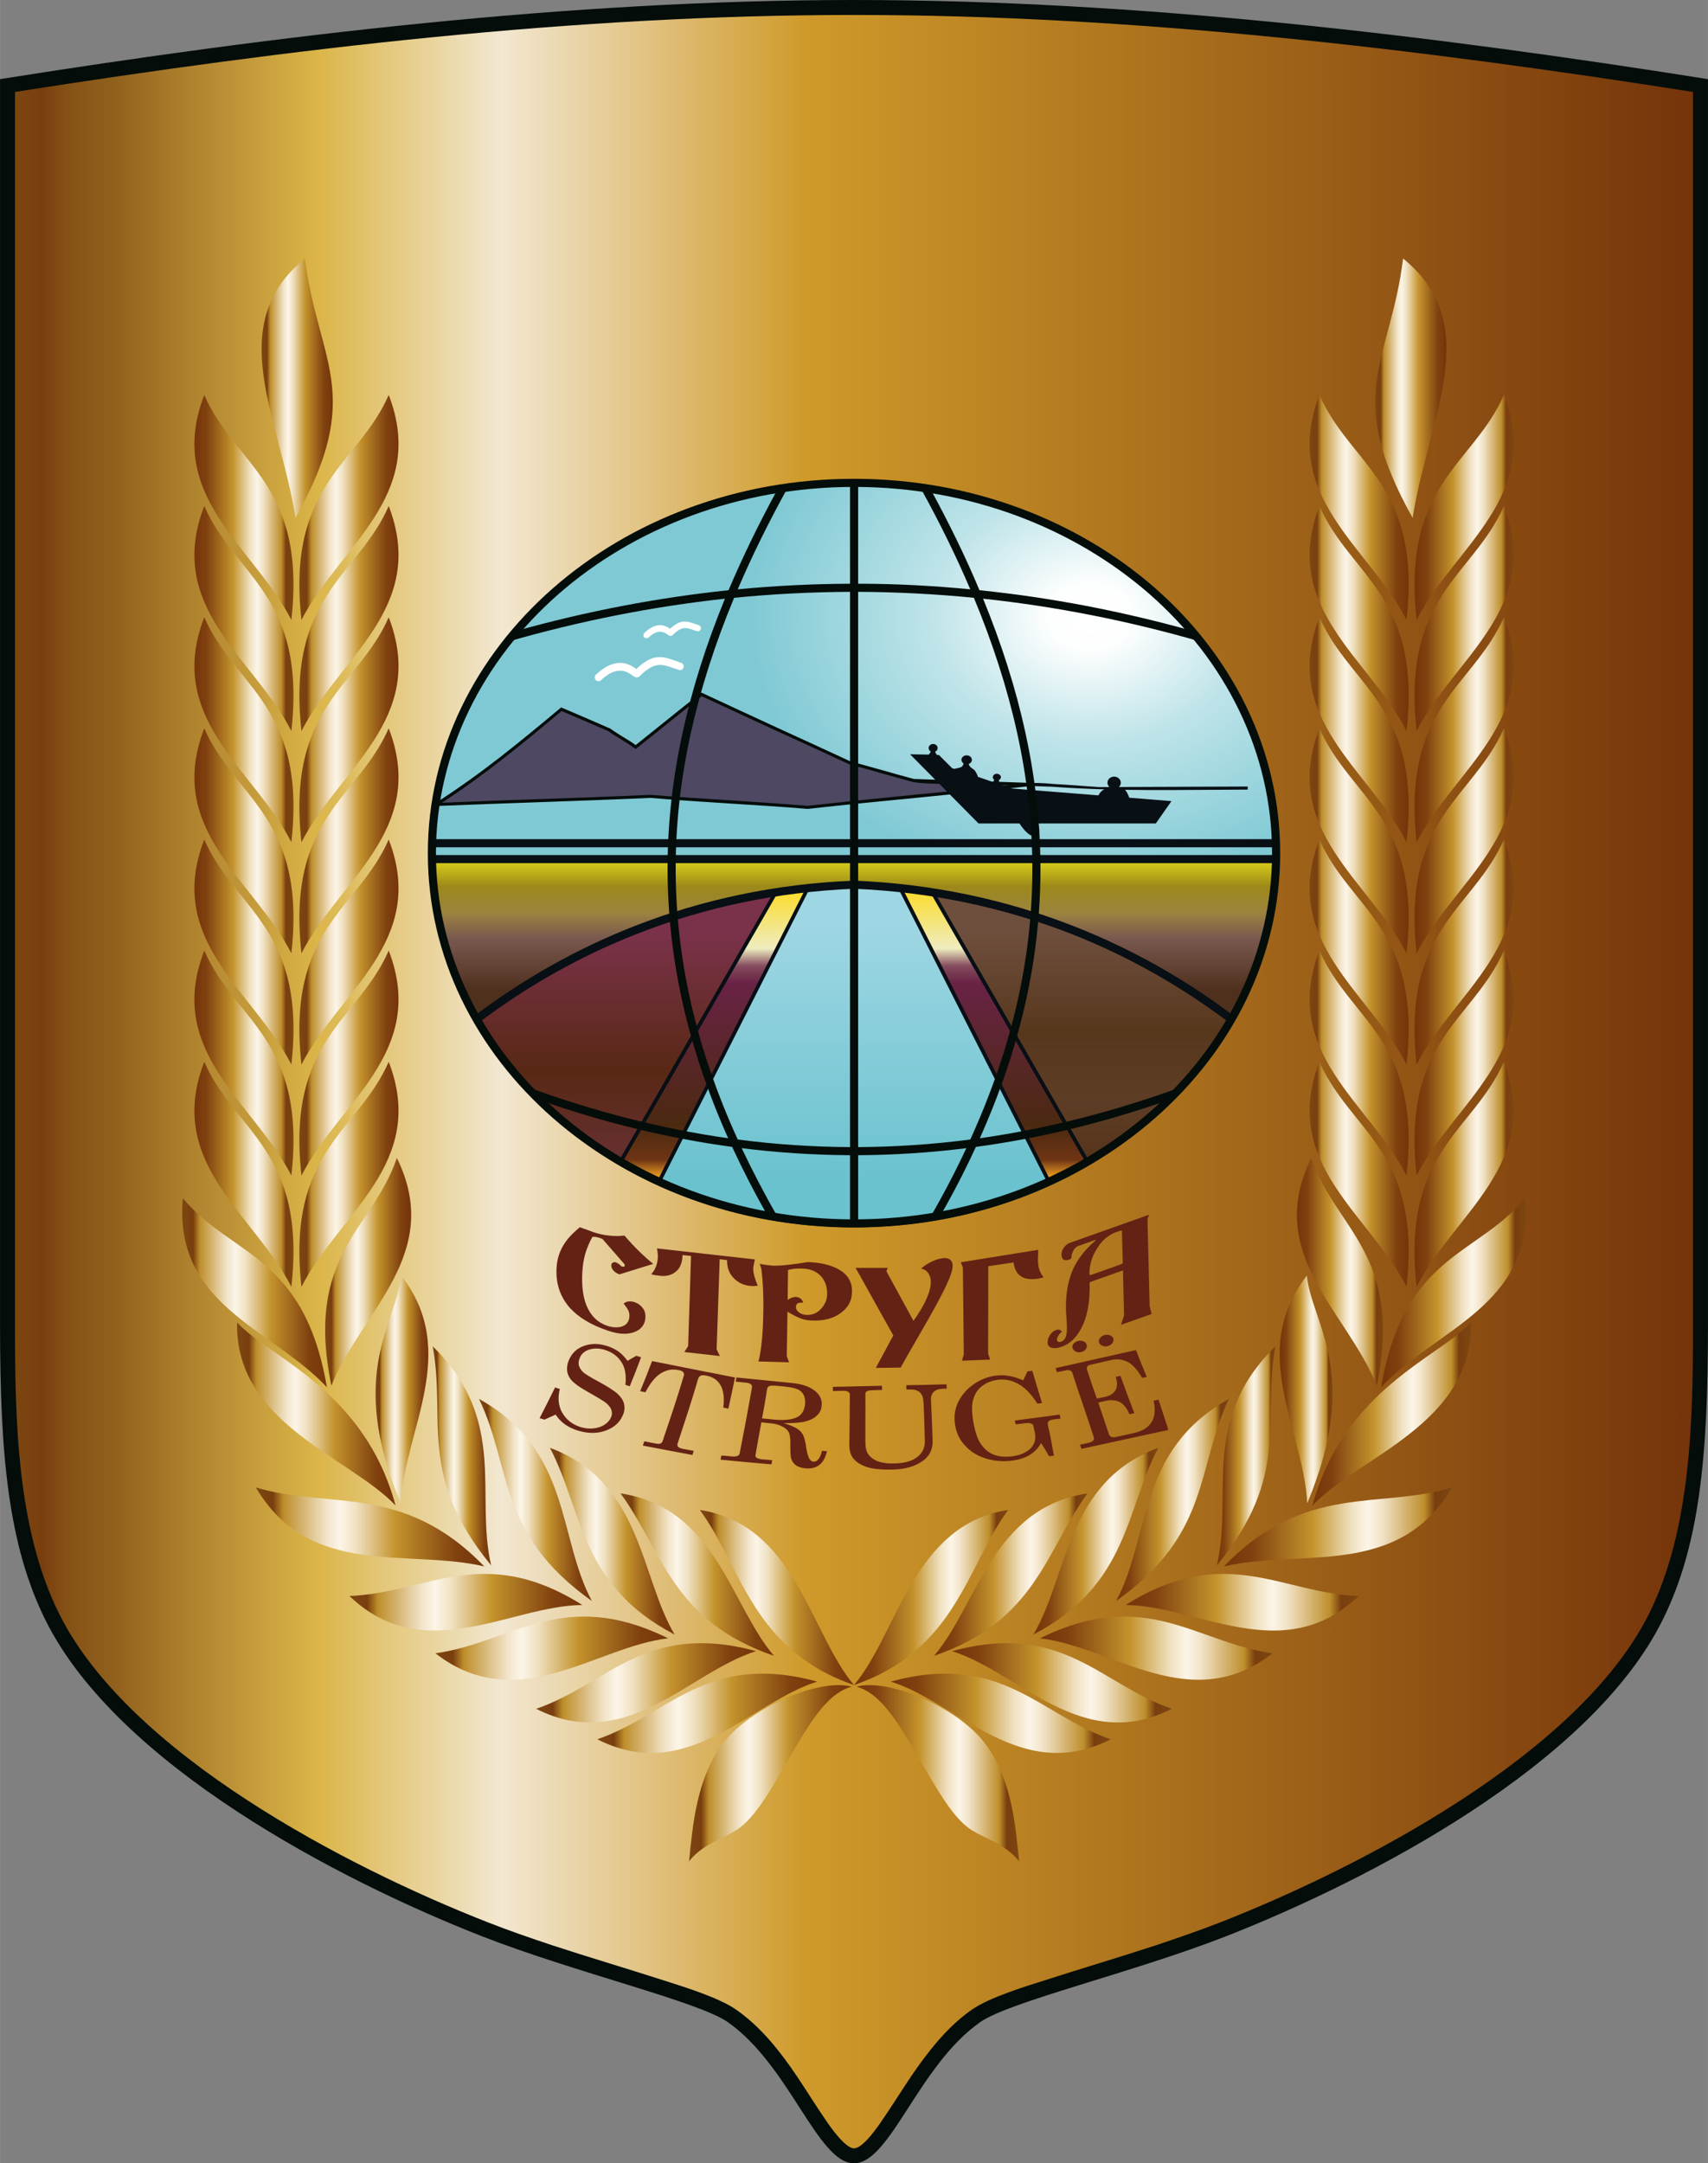 <?xml version="1.0" encoding="UTF-8"?>
<!DOCTYPE svg PUBLIC "-//W3C//DTD SVG 1.1//EN" "http://www.w3.org/Graphics/SVG/1.1/DTD/svg11.dtd">
<!-- Creator: CorelDRAW X8 -->
<svg xmlns="http://www.w3.org/2000/svg" xml:space="preserve" width="94.744mm" height="120mm" version="1.1" style="shape-rendering:geometricPrecision; text-rendering:geometricPrecision; image-rendering:optimizeQuality; fill-rule:evenodd; clip-rule:evenodd"
viewBox="0 0 9474 12000"
 xmlns:xlink="http://www.w3.org/1999/xlink">
 <rect x="0" y="0" width="9474" height="12000" fill="#808080" stroke="none"/>
 <defs>
  <style type="text/css">
   <![CDATA[
    .fil0 {fill:#040D0A}
    .fil9 {fill:#080F15}
    .fil3 {fill:#4E4862}
    .fil4 {fill:#040D0A;fill-rule:nonzero}
    .fil8 {fill:#080F15;fill-rule:nonzero}
    .fil13 {fill:#642214;fill-rule:nonzero}
    .fil12 {fill:white;fill-rule:nonzero}
    .fil10 {fill:url(#id0)}
    .fil11 {fill:url(#id1)}
    .fil1 {fill:url(#id2)}
    .fil5 {fill:url(#id3)}
    .fil36 {fill:url(#id4)}
    .fil30 {fill:url(#id5)}
    .fil60 {fill:url(#id6)}
    .fil41 {fill:url(#id7)}
    .fil71 {fill:url(#id8)}
    .fil44 {fill:url(#id9)}
    .fil39 {fill:url(#id10)}
    .fil69 {fill:url(#id11)}
    .fil72 {fill:url(#id12)}
    .fil42 {fill:url(#id13)}
    .fil64 {fill:url(#id14)}
    .fil62 {fill:url(#id15)}
    .fil32 {fill:url(#id16)}
    .fil70 {fill:url(#id17)}
    .fil40 {fill:url(#id18)}
    .fil34 {fill:url(#id19)}
    .fil68 {fill:url(#id20)}
    .fil38 {fill:url(#id21)}
    .fil37 {fill:url(#id22)}
    .fil67 {fill:url(#id23)}
    .fil29 {fill:url(#id24)}
    .fil59 {fill:url(#id25)}
    .fil63 {fill:url(#id26)}
    .fil33 {fill:url(#id27)}
    .fil47 {fill:url(#id28)}
    .fil57 {fill:url(#id29)}
    .fil51 {fill:url(#id30)}
    .fil55 {fill:url(#id31)}
    .fil49 {fill:url(#id32)}
    .fil45 {fill:url(#id33)}
    .fil53 {fill:url(#id34)}
    .fil17 {fill:url(#id35)}
    .fil27 {fill:url(#id36)}
    .fil21 {fill:url(#id37)}
    .fil25 {fill:url(#id38)}
    .fil19 {fill:url(#id39)}
    .fil15 {fill:url(#id40)}
    .fil23 {fill:url(#id41)}
    .fil7 {fill:url(#id42)}
    .fil6 {fill:url(#id43)}
    .fil35 {fill:url(#id44)}
    .fil65 {fill:url(#id45)}
    .fil66 {fill:url(#id46)}
    .fil18 {fill:url(#id47)}
    .fil28 {fill:url(#id48)}
    .fil22 {fill:url(#id49)}
    .fil26 {fill:url(#id50)}
    .fil20 {fill:url(#id51)}
    .fil16 {fill:url(#id52)}
    .fil24 {fill:url(#id53)}
    .fil48 {fill:url(#id54)}
    .fil58 {fill:url(#id55)}
    .fil52 {fill:url(#id56)}
    .fil56 {fill:url(#id57)}
    .fil50 {fill:url(#id58)}
    .fil46 {fill:url(#id59)}
    .fil54 {fill:url(#id60)}
    .fil14 {fill:url(#id61)}
    .fil31 {fill:url(#id62)}
    .fil61 {fill:url(#id63)}
    .fil43 {fill:url(#id64)}
    .fil73 {fill:url(#id65)}
    .fil2 {fill:url(#id66)}
   ]]>
  </style>
  <linearGradient id="id0" gradientUnits="userSpaceOnUse" x1="4737.2" y1="6786.83" x2="4737.2" y2="4908.77">
   <stop offset="0" style="stop-opacity:1; stop-color:#CC5522"/>
   <stop offset="0.141" style="stop-opacity:1; stop-color:#E4971F"/>
   <stop offset="0.188" style="stop-opacity:1; stop-color:#6F3515"/>
   <stop offset="0.29" style="stop-opacity:1; stop-color:#4B2910"/>
   <stop offset="0.71" style="stop-opacity:1; stop-color:#692345"/>
   <stop offset="0.761" style="stop-opacity:1; stop-color:#844C5E"/>
   <stop offset="0.812" style="stop-opacity:1; stop-color:#EFECBF"/>
   <stop offset="1" style="stop-opacity:1; stop-color:#FCDA1C"/>
  </linearGradient>
  <linearGradient id="id1" gradientUnits="userSpaceOnUse" x1="4737.2" y1="5143.53" x2="4737.2" y2="6552.06">
   <stop offset="0" style="stop-opacity:1; stop-color:#9ED6E3"/>
   <stop offset="1" style="stop-opacity:1; stop-color:#6AC2CE"/>
  </linearGradient>
  <linearGradient id="id2" gradientUnits="userSpaceOnUse" x1="83.23" y1="5999.99" x2="9391.17" y2="5999.99">
   <stop offset="0" style="stop-opacity:1; stop-color:#7C4711"/>
   <stop offset="0.016" style="stop-opacity:1; stop-color:#793E0E"/>
   <stop offset="0.031" style="stop-opacity:1; stop-color:#855216"/>
   <stop offset="0.059" style="stop-opacity:1; stop-color:#92601D"/>
   <stop offset="0.102" style="stop-opacity:1; stop-color:#AD802D"/>
   <stop offset="0.18" style="stop-opacity:1; stop-color:#DBB548"/>
   <stop offset="0.29" style="stop-opacity:1; stop-color:#F2E7D1"/>
   <stop offset="0.471" style="stop-opacity:1; stop-color:#CF9A2A"/>
   <stop offset="1" style="stop-opacity:1; stop-color:#75340A"/>
  </linearGradient>
  <linearGradient id="id3" gradientUnits="userSpaceOnUse" x1="4737.2" y1="4732.76" x2="4737.2" y2="6786.83">
   <stop offset="0" style="stop-opacity:1; stop-color:#ECE519"/>
   <stop offset="0.09" style="stop-opacity:1; stop-color:#9C8919"/>
   <stop offset="0.161" style="stop-opacity:1; stop-color:#9C833F"/>
   <stop offset="0.231" style="stop-opacity:1; stop-color:#79584F"/>
   <stop offset="0.369" style="stop-opacity:1; stop-color:#4F301D"/>
   <stop offset="1" style="stop-opacity:1; stop-color:#4C2D19"/>
  </linearGradient>
  <linearGradient id="id4" gradientUnits="userSpaceOnUse" x1="1938.45" y1="8887.84" x2="3230.41" y2="8887.84">
   <stop offset="0" style="stop-opacity:1; stop-color:#7C4711"/>
   <stop offset="0.075" style="stop-opacity:1; stop-color:#793E0E"/>
   <stop offset="0.122" style="stop-opacity:1; stop-color:#BE8E2B"/>
   <stop offset="0.31" style="stop-opacity:1; stop-color:#F2E4C9"/>
   <stop offset="0.369" style="stop-opacity:1; stop-color:#FCF5E8"/>
   <stop offset="0.439" style="stop-opacity:1; stop-color:#F0E1C1"/>
   <stop offset="0.612" style="stop-opacity:1; stop-color:#C4932C"/>
   <stop offset="0.878" style="stop-opacity:1; stop-color:#80410F"/>
   <stop offset="1" style="stop-opacity:1; stop-color:#75340A"/>
  </linearGradient>
  <linearGradient id="id5" gradientUnits="userSpaceOnUse" xlink:href="#id4" x1="1010.6" y1="7170.9" x2="1813.41" y2="7170.9">
  </linearGradient>
  <linearGradient id="id6" gradientUnits="userSpaceOnUse" xlink:href="#id4" x1="8463.8" y1="7170.9" x2="7660.99" y2="7170.9">
  </linearGradient>
  <linearGradient id="id7" gradientUnits="userSpaceOnUse" xlink:href="#id4" x1="3441.92" y1="8734.4" x2="4293.17" y2="8734.4">
  </linearGradient>
  <linearGradient id="id8" gradientUnits="userSpaceOnUse" xlink:href="#id4" x1="6032.48" y1="8734.4" x2="5181.23" y2="8734.4">
  </linearGradient>
  <linearGradient id="id9" gradientUnits="userSpaceOnUse" xlink:href="#id4" x1="7628.62" y1="2153.68" x2="8023.3" y2="2153.68">
  </linearGradient>
  <linearGradient id="id10" gradientUnits="userSpaceOnUse" xlink:href="#id4" x1="3313.49" y1="9503.77" x2="4533.01" y2="9503.77">
  </linearGradient>
  <linearGradient id="id11" gradientUnits="userSpaceOnUse" xlink:href="#id4" x1="6160.91" y1="9503.77" x2="4941.39" y2="9503.77">
  </linearGradient>
  <linearGradient id="id12" gradientUnits="userSpaceOnUse" xlink:href="#id4" x1="5592.11" y1="8861.01" x2="4737.2" y2="8861.01">
  </linearGradient>
  <linearGradient id="id13" gradientUnits="userSpaceOnUse" xlink:href="#id4" x1="3882.29" y1="8861.01" x2="4737.2" y2="8861.01">
  </linearGradient>
  <linearGradient id="id14" gradientUnits="userSpaceOnUse" xlink:href="#id4" x1="8055.17" y1="8469.86" x2="6788.88" y2="8469.86">
  </linearGradient>
  <linearGradient id="id15" gradientUnits="userSpaceOnUse" xlink:href="#id4" x1="8159.41" y1="7843.16" x2="7280.21" y2="7843.16">
  </linearGradient>
  <linearGradient id="id16" gradientUnits="userSpaceOnUse" xlink:href="#id4" x1="1314.99" y1="7843.16" x2="2194.19" y2="7843.16">
  </linearGradient>
  <linearGradient id="id17" gradientUnits="userSpaceOnUse" xlink:href="#id4" x1="6424.58" y1="8549.27" x2="5732.33" y2="8549.27">
  </linearGradient>
  <linearGradient id="id18" gradientUnits="userSpaceOnUse" xlink:href="#id4" x1="3049.82" y1="8549.27" x2="3742.07" y2="8549.27">
  </linearGradient>
  <linearGradient id="id19" gradientUnits="userSpaceOnUse" xlink:href="#id4" x1="1419.23" y1="8469.86" x2="2685.52" y2="8469.86">
  </linearGradient>
  <linearGradient id="id20" gradientUnits="userSpaceOnUse" xlink:href="#id4" x1="6500.36" y1="9334.96" x2="5280.84" y2="9334.96">
  </linearGradient>
  <linearGradient id="id21" gradientUnits="userSpaceOnUse" xlink:href="#id4" x1="2974.04" y1="9334.96" x2="4193.56" y2="9334.96">
  </linearGradient>
  <linearGradient id="id22" gradientUnits="userSpaceOnUse" xlink:href="#id4" x1="2415.39" y1="9142.49" x2="3705.62" y2="9142.49">
  </linearGradient>
  <linearGradient id="id23" gradientUnits="userSpaceOnUse" xlink:href="#id4" x1="7059.01" y1="9142.49" x2="5768.78" y2="9142.49">
  </linearGradient>
  <linearGradient id="id24" gradientUnits="userSpaceOnUse" xlink:href="#id4" x1="1803.58" y1="7054.54" x2="2280.58" y2="7054.54">
  </linearGradient>
  <linearGradient id="id25" gradientUnits="userSpaceOnUse" xlink:href="#id4" x1="7670.82" y1="7054.54" x2="7193.82" y2="7054.54">
  </linearGradient>
  <linearGradient id="id26" gradientUnits="userSpaceOnUse" xlink:href="#id4" x1="7074.56" y1="8075.37" x2="6750.28" y2="8075.37">
  </linearGradient>
  <linearGradient id="id27" gradientUnits="userSpaceOnUse" xlink:href="#id4" x1="2399.84" y1="8075.37" x2="2724.12" y2="8075.37">
  </linearGradient>
  <linearGradient id="id28" gradientUnits="userSpaceOnUse" xlink:href="#id4" x1="8396.35" y1="3431.16" x2="7846.76" y2="3431.16">
  </linearGradient>
  <linearGradient id="id29" gradientUnits="userSpaceOnUse" xlink:href="#id4" x1="8396.35" y1="6513.8" x2="7846.76" y2="6513.8">
  </linearGradient>
  <linearGradient id="id30" gradientUnits="userSpaceOnUse" xlink:href="#id4" x1="8396.35" y1="4664.21" x2="7846.76" y2="4664.21">
  </linearGradient>
  <linearGradient id="id31" gradientUnits="userSpaceOnUse" xlink:href="#id4" x1="8396.35" y1="5897.28" x2="7846.76" y2="5897.28">
  </linearGradient>
  <linearGradient id="id32" gradientUnits="userSpaceOnUse" xlink:href="#id4" x1="8396.35" y1="4047.69" x2="7846.76" y2="4047.69">
  </linearGradient>
  <linearGradient id="id33" gradientUnits="userSpaceOnUse" xlink:href="#id4" x1="8396.35" y1="2814.69" x2="7846.76" y2="2814.69">
  </linearGradient>
  <linearGradient id="id34" gradientUnits="userSpaceOnUse" xlink:href="#id4" x1="8396.35" y1="5280.76" x2="7846.76" y2="5280.76">
  </linearGradient>
  <linearGradient id="id35" gradientUnits="userSpaceOnUse" xlink:href="#id4" x1="1627.64" y1="3431.16" x2="1078.05" y2="3431.16">
  </linearGradient>
  <linearGradient id="id36" gradientUnits="userSpaceOnUse" xlink:href="#id4" x1="1627.64" y1="6513.8" x2="1078.05" y2="6513.8">
  </linearGradient>
  <linearGradient id="id37" gradientUnits="userSpaceOnUse" xlink:href="#id4" x1="1627.64" y1="4664.21" x2="1078.05" y2="4664.21">
  </linearGradient>
  <linearGradient id="id38" gradientUnits="userSpaceOnUse" xlink:href="#id4" x1="1627.64" y1="5897.28" x2="1078.05" y2="5897.28">
  </linearGradient>
  <linearGradient id="id39" gradientUnits="userSpaceOnUse" xlink:href="#id4" x1="1627.64" y1="4047.69" x2="1078.05" y2="4047.69">
  </linearGradient>
  <linearGradient id="id40" gradientUnits="userSpaceOnUse" xlink:href="#id4" x1="1627.64" y1="2814.69" x2="1078.05" y2="2814.69">
  </linearGradient>
  <linearGradient id="id41" gradientUnits="userSpaceOnUse" xlink:href="#id4" x1="1627.64" y1="5280.76" x2="1078.05" y2="5280.76">
  </linearGradient>
  <linearGradient id="id42" gradientUnits="userSpaceOnUse" x1="5916.08" y1="6784.29" x2="5916.08" y2="5176.69">
   <stop offset="0" style="stop-opacity:1; stop-color:#4E2C10"/>
   <stop offset="0.427" style="stop-opacity:1; stop-color:#5E3D26"/>
   <stop offset="0.659" style="stop-opacity:1; stop-color:#57371C"/>
   <stop offset="1" style="stop-opacity:1; stop-color:#6E4F3D"/>
  </linearGradient>
  <linearGradient id="id43" gradientUnits="userSpaceOnUse" x1="3558.28" y1="6784.29" x2="3558.28" y2="5176.7">
   <stop offset="0" style="stop-opacity:1; stop-color:#512D13"/>
   <stop offset="0.259" style="stop-opacity:1; stop-color:#652F2E"/>
   <stop offset="0.522" style="stop-opacity:1; stop-color:#582814"/>
   <stop offset="1" style="stop-opacity:1; stop-color:#7A324A"/>
  </linearGradient>
  <linearGradient id="id44" gradientUnits="userSpaceOnUse" xlink:href="#id4" x1="2657.16" y1="8320.32" x2="3283.34" y2="8320.32">
  </linearGradient>
  <linearGradient id="id45" gradientUnits="userSpaceOnUse" xlink:href="#id4" x1="6817.24" y1="8320.32" x2="6191.06" y2="8320.32">
  </linearGradient>
  <linearGradient id="id46" gradientUnits="userSpaceOnUse" xlink:href="#id4" x1="7535.95" y1="8887.84" x2="6243.99" y2="8887.84">
  </linearGradient>
  <linearGradient id="id47" gradientUnits="userSpaceOnUse" xlink:href="#id4" x1="1660.69" y1="3431.16" x2="2210.27" y2="3431.16">
  </linearGradient>
  <linearGradient id="id48" gradientUnits="userSpaceOnUse" xlink:href="#id4" x1="1660.69" y1="6513.8" x2="2210.27" y2="6513.8">
  </linearGradient>
  <linearGradient id="id49" gradientUnits="userSpaceOnUse" xlink:href="#id4" x1="1660.69" y1="4664.21" x2="2210.27" y2="4664.21">
  </linearGradient>
  <linearGradient id="id50" gradientUnits="userSpaceOnUse" xlink:href="#id4" x1="1660.69" y1="5897.28" x2="2210.27" y2="5897.28">
  </linearGradient>
  <linearGradient id="id51" gradientUnits="userSpaceOnUse" xlink:href="#id4" x1="1660.69" y1="4047.69" x2="2210.27" y2="4047.69">
  </linearGradient>
  <linearGradient id="id52" gradientUnits="userSpaceOnUse" xlink:href="#id4" x1="1660.69" y1="2814.69" x2="2210.27" y2="2814.69">
  </linearGradient>
  <linearGradient id="id53" gradientUnits="userSpaceOnUse" xlink:href="#id4" x1="1660.69" y1="5280.76" x2="2210.27" y2="5280.76">
  </linearGradient>
  <linearGradient id="id54" gradientUnits="userSpaceOnUse" xlink:href="#id4" x1="7264.14" y1="3431.16" x2="7813.72" y2="3431.16">
  </linearGradient>
  <linearGradient id="id55" gradientUnits="userSpaceOnUse" xlink:href="#id4" x1="7264.14" y1="6513.8" x2="7813.72" y2="6513.8">
  </linearGradient>
  <linearGradient id="id56" gradientUnits="userSpaceOnUse" xlink:href="#id4" x1="7264.14" y1="4664.21" x2="7813.72" y2="4664.21">
  </linearGradient>
  <linearGradient id="id57" gradientUnits="userSpaceOnUse" xlink:href="#id4" x1="7264.14" y1="5897.28" x2="7813.72" y2="5897.28">
  </linearGradient>
  <linearGradient id="id58" gradientUnits="userSpaceOnUse" xlink:href="#id4" x1="7264.14" y1="4047.69" x2="7813.72" y2="4047.69">
  </linearGradient>
  <linearGradient id="id59" gradientUnits="userSpaceOnUse" xlink:href="#id4" x1="7264.14" y1="2814.69" x2="7813.72" y2="2814.69">
  </linearGradient>
  <linearGradient id="id60" gradientUnits="userSpaceOnUse" xlink:href="#id4" x1="7264.14" y1="5280.76" x2="7813.72" y2="5280.76">
  </linearGradient>
  <linearGradient id="id61" gradientUnits="userSpaceOnUse" xlink:href="#id4" x1="1451.1" y1="2153.68" x2="1845.78" y2="2153.68">
  </linearGradient>
  <linearGradient id="id62" gradientUnits="userSpaceOnUse" xlink:href="#id4" x1="2083.15" y1="7707.75" x2="2375.96" y2="7707.75">
  </linearGradient>
  <linearGradient id="id63" gradientUnits="userSpaceOnUse" xlink:href="#id4" x1="7391.25" y1="7707.75" x2="7098.44" y2="7707.75">
  </linearGradient>
  <linearGradient id="id64" gradientUnits="userSpaceOnUse" xlink:href="#id4" x1="3821.74" y1="9836.53" x2="4723.86" y2="9836.53">
  </linearGradient>
  <linearGradient id="id65" gradientUnits="userSpaceOnUse" xlink:href="#id4" x1="5652.66" y1="9836.53" x2="4750.54" y2="9836.53">
  </linearGradient>
  <radialGradient id="id66" gradientUnits="userSpaceOnUse" gradientTransform="matrix(1.562 -0 -0 1.244 -3402 -833)" cx="6048.29" cy="3418.15" r="1214.45" fx="6048.29" fy="3418.15">
   <stop offset="0" style="stop-opacity:1; stop-color:white"/>
   <stop offset="0.122" style="stop-opacity:1; stop-color:#FDFEFE"/>
   <stop offset="0.459" style="stop-opacity:1; stop-color:#BFE4E9"/>
   <stop offset="1" style="stop-opacity:1; stop-color:#7FC9D4"/>
  </radialGradient>
 </defs>
 <g id="Layer_x0020_1">
  <g id="_1146404352">
   <path class="fil0" d="M4737 12000c-202,0 -357,-543 -700,-783 -162,-114 -845,-274 -1363,-476 -798,-313 -2021,-951 -2421,-1752 -207,-416 -253,-916 -253,-1634 0,-3401 0,-3144 0,-6916 1525,-242 3158,-439 4737,-439 1579,0 3212,197 4737,439 0,3772 0,3515 0,6916 0,718 -45,1218 -253,1634 -399,801 -1623,1439 -2421,1752 -517,202 -1201,362 -1363,476 -343,240 -498,783 -700,783z"/>
   <path class="fil1" d="M9391 510c-1534,-241 -3100,-427 -4654,-427 -1554,0 -3119,186 -4654,427 0,2282 0,4564 0,6845 0,516 10,1127 245,1597 387,777 1596,1405 2377,1711 117,46 236,87 356,127 204,67 411,128 616,194 115,37 310,96 408,165 87,61 162,138 228,221 100,124 177,259 267,390 24,36 108,157 157,157 50,0 133,-121 157,-157 90,-131 168,-266 268,-390 66,-83 140,-160 227,-221 98,-69 293,-128 409,-165 205,-66 411,-127 616,-194 119,-40 238,-81 356,-127 780,-306 1989,-934 2377,-1711 234,-470 244,-1081 244,-1597 0,-2281 0,-4563 0,-6845z"/>
   <g>
    <ellipse class="fil2" cx="4737" cy="4733" rx="2341" ry="2054"/>
    <path class="fil3" d="M3114 3934c-221,185 -440,365 -694,529 397,-17 792,-28 1188,-45 291,24 581,36 872,61 413,-47 826,-81 1238,-127 -217,-8 -434,-15 -651,-22 -118,-32 -236,-67 -354,-99 -274,-127 -548,-251 -822,-379 -124,98 -241,193 -365,291 -48,-33 -102,-63 -150,-96 -90,-38 -173,-75 -262,-113z"/>
    <path class="fil4" d="M3115 3944c-109,91 -217,182 -330,269 -106,83 -216,163 -334,240 188,-8 375,-15 563,-21 198,-7 395,-14 594,-23l1 0c146,12 291,21 436,30 145,10 290,19 435,31 205,-23 412,-43 618,-64 166,-16 333,-32 499,-50 -87,-3 -479,-4 -532,-18 -59,-16 -118,-32 -177,-49 -59,-17 -119,-34 -177,-49l-2 -1c-137,-64 -274,-127 -411,-189 -135,-63 -271,-125 -406,-188l-365 292 -6 -3c-24,-17 -49,-33 -75,-49 -25,-15 -51,-31 -75,-48 -43,-18 -86,-37 -130,-56 -41,-17 -82,-35 -126,-54zm-341 256c114,-89 224,-180 334,-272l4 -4 5 2c43,18 87,37 131,56 43,19 85,37 131,57l2 0c24,17 49,33 75,49 24,14 48,29 70,45l177 -142c60,-48 119,-96 183,-146l4 -3 5 2c137,64 274,127 410,190 138,63 275,126 411,189 59,16 118,33 177,49 58,17 117,33 176,49l769 26 -119 13c-205,23 -412,43 -619,64 -206,20 -412,40 -619,63l-2 0c-146,-12 -291,-21 -435,-30 -146,-9 -291,-19 -436,-31 -198,9 -396,16 -594,23 -197,7 -395,14 -594,22l-3 1 0 -18c126,-81 244,-166 357,-254z"/>
    <path class="fil5" d="M2396 4769c22,1118 1062,2018 2341,2018 1280,0 2319,-900 2341,-2018l-4682 0z"/>
    <g>
     <path class="fil6" d="M3655 6559c-440,-199 -798,-516 -1021,-904 271,-204 565,-371 882,-495 311,-122 635,-198 966,-233l0 0 -827 1632z"/>
     <path class="fil7" d="M4992 4927c331,35 655,111 967,233 316,124 611,291 881,495 -223,388 -581,705 -1020,904l-827 -1632 -1 0z"/>
    </g>
    <polygon class="fil8" points="7075,4788 2399,4788 2399,4743 7075,4743 "/>
    <polygon class="fil8" points="7075,4700 2399,4700 2399,4655 7075,4655 "/>
    <path class="fil9" d="M5173 4931l878 1526 -18 11c-393,227 -843,340 -1296,340 -453,0 -903,-113 -1296,-340l-18 -11 879 -1526 10 -2c140,-21 282,-35 424,-41l2 0 1 0c142,6 283,20 424,41l10 2z"/>
    <path class="fil10" d="M5160 4950l863 1500c-369,213 -811,337 -1286,337 -475,0 -916,-124 -1286,-337l864 -1500c139,-22 280,-35 421,-41l1 0 1 0c142,6 282,19 422,41z"/>
    <path class="fil9" d="M4490 4907c81,-9 163,-15 245,-19l2 0 3 0c82,4 163,10 245,19l11 1 832 1643c-326,150 -697,236 -1091,236 -394,0 -765,-86 -1091,-236l833 -1643 11 -1z"/>
    <path class="fil11" d="M4492 4927c81,-8 162,-15 243,-18l1 0 1 0 1 0 1 0c81,3 163,10 243,18l827 1632c-321,146 -685,228 -1072,228 -386,0 -751,-82 -1072,-228l827 -1632z"/>
    <path class="fil8" d="M4737 4930c-429,18 -831,104 -1203,250 -315,123 -608,289 -879,493 -7,-13 -15,-26 -22,-39 273,-206 568,-372 884,-496 377,-148 784,-235 1218,-253l2 0 2 0c434,18 841,105 1218,253 316,124 612,290 885,496 -8,13 -15,26 -23,39 -271,-204 -564,-370 -878,-493 -373,-146 -775,-232 -1204,-250z"/>
    <path class="fil8" d="M5719 4343c128,4 250,14 378,23l824 -3 0 17c-375,1 -718,11 -1088,-16l-115 -4 1 -17z"/>
    <path class="fil9" d="M5208 4188l-11 0c-5,-7 -9,-14 -10,-18 8,-4 14,-11 14,-20 0,-13 -11,-23 -25,-23 -14,0 -25,10 -25,23 0,8 5,15 12,19 -3,7 -8,13 -12,17l-103 -2 380 384 227 0c13,20 28,39 44,53 49,42 87,0 53,-53l659 0 87 -124 -234 -19c-6,-17 -15,-34 -21,-41 -8,-9 -21,-15 -37,-18 7,-6 11,-15 11,-24 0,-19 -17,-34 -37,-34 -21,0 -37,15 -37,34 0,10 5,19 12,25 -26,6 -50,20 -61,43l-1 2 -479 -38 -67 -23c-5,-10 -5,-13 -6,-24 6,-3 11,-9 11,-16 0,-10 -11,-19 -23,-19 -12,0 -22,9 -22,19 0,6 3,11 8,15 -2,4 -5,8 -7,12l-84 -29 0 -1c-2,-10 -5,-12 -8,-19 -12,-29 -35,-24 -43,-51 11,-4 18,-13 18,-23 0,-14 -13,-25 -29,-25 -16,0 -29,11 -29,25 0,8 5,16 12,20 -6,25 -20,22 -52,30l-12 -4 -73 -73z"/>
    <path class="fil12" d="M3334 3773c-8,8 -21,8 -29,0 -8,-9 -8,-22 0,-30 114,-108 191,-56 225,-32 93,-89 143,-71 221,-44l27 10c11,3 17,15 13,26 -3,11 -15,17 -26,13l-27 -9c-67,-24 -108,-38 -190,44l-4 4 -6 2c-12,3 -19,-3 -31,-11 -25,-18 -83,-59 -173,27z"/>
    <path class="fil12" d="M3598 3536c-7,7 -18,6 -25,-1 -6,-6 -6,-17 1,-24 71,-68 120,-39 143,-23 59,-55 91,-43 142,-26l17 6c9,3 14,13 11,22 -3,9 -13,14 -22,11l-18 -6c-40,-14 -65,-23 -115,27l-3 3 -5 2c-9,2 -15,-2 -23,-8 -14,-10 -49,-35 -103,17z"/>
    <path class="fil4" d="M4370 2704c-106,192 -199,380 -278,565 208,-20 415,-30 623,-31l0 -559c7,0 15,0 22,0 8,0 15,0 23,0l0 559c207,0 415,11 622,31 -79,-185 -171,-373 -277,-564 19,2 38,5 56,8 104,190 195,377 272,561 392,40 784,115 1175,224 17,20 34,40 51,61 -402,-116 -804,-195 -1206,-238 206,503 313,986 318,1462 6,512 -106,1016 -336,1531 373,-53 746,-148 1119,-285 -23,25 -47,49 -72,73 -356,125 -713,212 -1069,260 -58,126 -123,253 -196,380 -19,4 -38,7 -57,10 74,-128 141,-256 200,-383 -200,25 -400,38 -600,39l0 378 -45 0 0 -378c-201,-1 -401,-14 -601,-39 60,127 127,255 201,385 -19,-4 -38,-7 -57,-10 -73,-128 -138,-255 -197,-382 -356,-48 -713,-135 -1069,-260 -25,-25 -49,-49 -72,-74 373,137 746,233 1119,286 -230,-515 -341,-1019 -336,-1531 5,-476 112,-959 318,-1462 -402,44 -804,123 -1206,239 17,-21 33,-41 51,-61 391,-109 783,-184 1175,-225 78,-184 169,-371 273,-562 18,-3 37,-5 56,-8zm1012 3617c236,-518 350,-1024 344,-1537 -5,-478 -114,-962 -324,-1468 -214,-21 -428,-32 -642,-33l0 3080c207,-1 415,-15 622,-42zm-667 42l0 -3080c-214,1 -429,12 -643,33 -210,506 -319,990 -324,1468 -5,513 108,1019 344,1537 207,27 415,41 623,42z"/>
    <path class="fil4" d="M4737 2656c652,0 1243,232 1671,607 428,376 693,896 693,1470 0,574 -265,1093 -694,1469 -427,375 -1018,607 -1670,607 -652,0 -1242,-232 -1670,-607 -429,-376 -694,-895 -694,-1469 0,-574 265,-1094 694,-1470 428,-375 1018,-607 1670,-607zm1641 641c-420,-368 -1000,-596 -1641,-596 -641,0 -1221,228 -1641,596 -418,368 -678,875 -678,1436 0,560 260,1068 678,1435 420,369 1000,596 1641,596 641,0 1221,-227 1641,-596 419,-367 678,-875 678,-1435 0,-561 -259,-1068 -678,-1436z"/>
   </g>
   <path class="fil13" d="M3481 7549c16,-10 32,-19 48,-28 9,2 17,5 27,8 -20,54 -41,107 -63,161 -8,-3 -16,-5 -24,-8 6,-54 -2,-97 -23,-128 -21,-32 -52,-54 -91,-66 -32,-10 -62,-10 -89,-1 -26,9 -43,25 -51,48 -6,14 -7,27 -4,40 4,13 12,25 24,37 13,11 39,27 78,48 56,30 93,54 113,72 20,19 32,38 36,58 4,21 2,42 -9,64 -18,40 -51,67 -97,83 -46,16 -95,15 -149,-1 -57,-17 -98,-47 -125,-89 -21,9 -42,19 -62,28 -10,-3 -18,-6 -27,-8 29,-57 58,-114 86,-171 9,3 17,6 26,9 -12,50 -8,94 14,132 22,38 56,65 101,79 37,11 71,11 103,1 31,-10 53,-28 65,-52 7,-14 8,-28 4,-41 -3,-13 -13,-26 -28,-40 -15,-12 -48,-32 -98,-60 -54,-30 -88,-55 -103,-76 -21,-30 -23,-63 -9,-100 16,-39 42,-66 82,-81 39,-15 82,-16 130,-1 23,7 44,17 63,30 18,13 36,31 52,53zm136 1c152,30 305,61 460,91 -12,58 -24,115 -37,173 -9,-2 -18,-4 -28,-6 13,-103 -19,-162 -93,-177 -15,-3 -26,-3 -32,0 -7,3 -12,9 -15,18 -17,60 -36,120 -55,180 -19,60 -40,120 -59,180 -2,7 0,13 4,17 4,5 13,8 26,11 20,4 40,7 60,11 -3,8 -5,16 -7,23 -92,-17 -184,-35 -275,-52 2,-8 5,-16 8,-24 22,5 45,9 67,13 9,2 17,2 22,-1 6,-2 10,-6 12,-12 20,-61 41,-121 61,-182 20,-61 39,-121 57,-182 3,-8 1,-14 -4,-20 -4,-5 -13,-9 -26,-11 -37,-8 -72,0 -105,23 -27,19 -53,52 -78,100 -10,-2 -19,-4 -29,-6 23,-56 45,-112 66,-167zm468 91c100,10 201,20 301,30 60,5 104,20 134,44 30,24 42,53 37,86 -2,21 -11,38 -27,52 -15,15 -36,25 -63,32 -26,7 -66,10 -120,9 38,12 63,23 76,32 14,9 24,20 31,33 7,13 14,39 19,77 5,28 10,47 18,58 6,9 13,13 21,14 9,1 18,-3 26,-12 9,-9 16,-25 21,-48 9,1 19,1 28,2 -16,70 -56,101 -120,95 -20,-2 -37,-7 -51,-16 -13,-9 -22,-21 -27,-37 -4,-11 -6,-41 -5,-89 0,-27 -3,-48 -10,-60 -7,-12 -19,-23 -37,-31 -17,-9 -39,-15 -65,-17 -16,-2 -33,-3 -49,-5 -11,60 -22,119 -32,179 -2,8 0,13 5,17 5,4 15,7 30,9 19,1 38,3 57,5 -1,8 -2,16 -4,23 -94,-8 -188,-17 -282,-26 1,-8 3,-16 4,-23 20,1 40,3 60,5 13,1 23,0 30,-3 7,-3 11,-8 12,-15 12,-61 23,-121 35,-182 11,-61 22,-121 33,-182 1,-8 -1,-14 -6,-18 -6,-5 -15,-8 -27,-9 -20,-2 -38,-4 -57,-6 1,-7 3,-15 4,-23zm142 227c24,2 47,5 71,7 48,4 86,1 115,-10 29,-11 46,-34 52,-69 3,-24 0,-43 -7,-58 -8,-15 -20,-26 -35,-32 -16,-7 -47,-13 -95,-17 -31,-3 -51,-4 -58,-1 -9,3 -13,8 -15,16 -8,55 -18,110 -28,164zm393 -175c91,-2 181,-4 272,-6 0,8 1,16 1,23 -18,1 -36,1 -55,2 -14,0 -24,2 -30,6 -6,3 -8,9 -8,17 0,43 1,86 0,129 0,43 0,86 0,129 0,27 3,47 9,61 9,20 26,36 51,48 24,11 57,17 98,16 56,-1 99,-12 129,-35 29,-22 43,-51 43,-87 -1,-35 -2,-70 -3,-105 -1,-35 -2,-70 -4,-105 -1,-18 -3,-32 -7,-42 -4,-9 -9,-17 -15,-22 -7,-5 -15,-9 -25,-12 -10,-2 -26,-3 -48,-2 -1,-8 -1,-16 -1,-24 74,-1 148,-3 223,-5 0,8 1,16 2,24 -6,0 -11,0 -17,0 -25,1 -43,6 -55,17 -11,11 -17,26 -16,46 2,37 3,75 5,112 1,37 3,75 4,112 2,49 -17,88 -55,114 -43,31 -100,47 -171,48 -61,1 -110,-4 -144,-16 -35,-13 -60,-30 -76,-54 -11,-18 -16,-42 -16,-69 1,-46 1,-92 2,-138 0,-46 0,-92 1,-138 0,-7 -4,-13 -10,-17 -6,-4 -15,-5 -28,-5 -19,0 -38,1 -56,1 -1,-8 0,-16 0,-23zm1056 -36c8,-16 15,-33 23,-50 9,-1 17,-2 27,-3 17,59 36,119 54,179 -8,1 -17,2 -26,3 -31,-49 -63,-83 -95,-103 -39,-25 -82,-35 -126,-29 -33,5 -62,16 -86,35 -24,18 -40,43 -49,75 -9,31 -8,74 2,128 9,53 23,93 42,120 20,28 43,47 72,58 28,10 60,13 96,9 48,-6 83,-21 106,-44 23,-24 31,-51 25,-83 -3,-14 -6,-28 -9,-42 -1,-7 -6,-12 -14,-14 -7,-3 -19,-3 -34,-1 -17,2 -34,4 -50,6 -2,-7 -3,-14 -5,-21 83,-11 166,-22 249,-33 1,7 3,14 5,22 -11,1 -23,3 -34,4 -15,2 -25,5 -31,10 -5,5 -7,11 -6,19 13,57 24,115 34,173 -9,1 -18,2 -27,3 -14,-25 -29,-50 -44,-73 -16,28 -37,50 -64,66 -27,16 -58,26 -94,31 -51,7 -101,3 -147,-11 -47,-14 -85,-38 -115,-70 -31,-32 -50,-71 -57,-116 -8,-45 -2,-87 16,-126 19,-39 47,-72 85,-99 38,-27 79,-43 122,-49 25,-3 49,-3 72,1 24,3 52,12 83,25zm179 -68c149,-33 298,-67 446,-100 19,49 39,99 60,149 -9,2 -18,4 -26,5 -26,-45 -53,-75 -81,-89 -28,-14 -59,-17 -94,-9 -37,9 -73,17 -110,25 -9,2 -15,6 -19,10 -3,5 -3,12 -1,19 17,53 35,106 54,159 16,-3 32,-7 49,-10 25,-6 44,-18 55,-37 10,-18 11,-43 1,-73 9,-2 18,-4 26,-6 13,34 25,69 38,104 13,34 26,69 39,103 -9,2 -19,4 -27,6 -14,-34 -32,-56 -54,-68 -22,-10 -46,-13 -75,-7 -15,4 -30,7 -44,10 20,59 40,119 60,178 3,6 8,11 14,13 7,2 17,2 30,-1 30,-7 60,-13 90,-20 98,-21 135,-81 113,-180 9,-2 18,-4 27,-6 19,56 37,112 55,168 -160,35 -321,70 -483,105 -2,-8 -5,-15 -7,-23 14,-3 27,-6 41,-9 15,-3 26,-7 31,-13 5,-5 7,-12 4,-20 -19,-59 -39,-118 -59,-177 -20,-59 -40,-118 -59,-177 -2,-8 -7,-13 -14,-16 -6,-2 -15,-3 -26,0 -16,3 -31,7 -46,10 -3,-7 -5,-15 -8,-23zm126 -151c11,-2 21,-1 30,3 9,4 14,11 17,19 2,9 0,17 -6,25 -6,8 -15,13 -25,15 -11,3 -21,2 -30,-3 -9,-4 -15,-11 -18,-20 -2,-8 0,-16 6,-24 7,-7 15,-12 26,-15zm148 -33c11,-2 21,-1 30,3 9,4 15,10 17,19 2,9 -1,17 -7,25 -6,7 -15,13 -25,15 -11,3 -22,2 -31,-3 -10,-4 -15,-10 -17,-19 -2,-8 0,-17 7,-24 6,-8 15,-13 26,-16z"/>
   <g>
    <g>
     <path class="fil14" d="M1639 2873c-86,-553 -404,-1068 52,-1439 74,580 335,748 -52,1439z"/>
     <path class="fil15" d="M1616 3439c85,-756 -313,-858 -483,-1248 -219,564 276,843 483,1248z"/>
     <path class="fil16" d="M1672 3439c-84,-756 313,-858 484,-1248 218,564 -277,843 -484,1248z"/>
     <path class="fil17" d="M1616 4055c85,-755 -313,-857 -483,-1248 -219,565 276,843 483,1248z"/>
     <path class="fil18" d="M1672 4055c-84,-755 313,-857 484,-1248 218,565 -277,843 -484,1248z"/>
     <path class="fil19" d="M1616 4672c85,-756 -313,-858 -483,-1248 -219,564 276,843 483,1248z"/>
     <path class="fil20" d="M1672 4672c-84,-756 313,-858 484,-1248 218,564 -277,843 -484,1248z"/>
     <path class="fil21" d="M1616 5288c85,-755 -313,-857 -483,-1248 -219,565 276,843 483,1248z"/>
     <path class="fil22" d="M1672 5288c-84,-755 313,-857 484,-1248 218,565 -277,843 -484,1248z"/>
     <path class="fil23" d="M1616 5905c85,-756 -313,-858 -483,-1248 -219,564 276,843 483,1248z"/>
     <path class="fil24" d="M1672 5905c-84,-756 313,-858 484,-1248 218,564 -277,843 -484,1248z"/>
     <path class="fil25" d="M1616 6521c85,-755 -313,-857 -483,-1248 -219,565 276,843 483,1248z"/>
     <path class="fil26" d="M1672 6521c-84,-755 313,-857 484,-1248 218,565 -277,843 -484,1248z"/>
     <path class="fil27" d="M1616 7138c85,-756 -313,-858 -483,-1248 -219,564 276,843 483,1248z"/>
     <path class="fil28" d="M1672 7138c-84,-756 313,-858 484,-1248 218,564 -277,843 -484,1248z"/>
     <path class="fil29" d="M1838 7686c-150,-731 230,-866 363,-1263 263,533 -196,849 -363,1263z"/>
     <path class="fil30" d="M1813 7695c-126,-738 -531,-726 -799,-1048 -52,594 493,722 799,1048z"/>
     <path class="fil31" d="M2223 8339c-303,-724 -23,-1000 2,-1263 330,422 19,855 -2,1263z"/>
     <path class="fil32" d="M2194 8351c-175,-644 -701,-821 -879,-1015 -12,562 620,743 879,1015z"/>
     <path class="fil33" d="M2724 8683c-411,-500 -248,-802 -324,-1215 420,412 233,821 324,1215z"/>
     <path class="fil34" d="M2686 8689c-450,-466 -865,-315 -1267,-438 300,507 834,338 1267,438z"/>
     <path class="fil35" d="M3283 8881c-528,-374 -444,-743 -626,-1121 514,286 435,765 626,1121z"/>
     <path class="fil36" d="M3230 8903c-552,-347 -862,-65 -1292,-50 416,398 891,54 1292,50z"/>
     <path class="fil37" d="M3706 9088c-586,-289 -865,24 -1291,83 455,354 892,-38 1291,-83z"/>
     <path class="fil38" d="M4194 9159c-614,-167 -824,184 -1220,320 501,254 846,-203 1220,-320z"/>
     <path class="fil39" d="M4533 9328c-614,-167 -823,184 -1220,320 501,254 847,-203 1220,-320z"/>
     <path class="fil40" d="M3742 9067c-528,-275 -510,-691 -692,-1036 513,191 501,716 692,1036z"/>
     <path class="fil41" d="M4293 9185c-566,-193 -619,-584 -851,-901 530,81 610,620 851,901z"/>
     <path class="fil42" d="M4737 9347c-565,-194 -623,-654 -855,-971 531,81 614,689 855,971z"/>
     <path class="fil43" d="M4724 9356c-181,-48 -564,116 -714,315 -148,197 -168,459 -188,654 77,-100 201,-128 278,-184 81,-59 153,-177 203,-261 147,-244 255,-479 421,-524z"/>
    </g>
    <g>
     <path class="fil44" d="M7836 2873c85,-553 403,-1068 -53,-1439 -73,580 -335,748 53,1439z"/>
     <path class="fil45" d="M7858 3439c-84,-756 313,-858 484,-1248 218,564 -277,843 -484,1248z"/>
     <path class="fil46" d="M7802 3439c85,-756 -313,-858 -483,-1248 -219,564 276,843 483,1248z"/>
     <path class="fil47" d="M7858 4055c-84,-755 313,-857 484,-1248 218,565 -277,843 -484,1248z"/>
     <path class="fil48" d="M7802 4055c85,-755 -313,-857 -483,-1248 -219,565 276,843 483,1248z"/>
     <path class="fil49" d="M7858 4672c-84,-756 313,-858 484,-1248 218,564 -277,843 -484,1248z"/>
     <path class="fil50" d="M7802 4672c85,-756 -313,-858 -483,-1248 -219,564 276,843 483,1248z"/>
     <path class="fil51" d="M7858 5288c-84,-755 313,-857 484,-1248 218,565 -277,843 -484,1248z"/>
     <path class="fil52" d="M7802 5288c85,-755 -313,-857 -483,-1248 -219,565 276,843 483,1248z"/>
     <path class="fil53" d="M7858 5905c-84,-756 313,-858 484,-1248 218,564 -277,843 -484,1248z"/>
     <path class="fil54" d="M7802 5905c85,-756 -313,-858 -483,-1248 -219,564 276,843 483,1248z"/>
     <path class="fil55" d="M7858 6521c-84,-755 313,-857 484,-1248 218,565 -277,843 -484,1248z"/>
     <path class="fil56" d="M7802 6521c85,-755 -313,-857 -483,-1248 -219,565 276,843 483,1248z"/>
     <path class="fil57" d="M7858 7138c-84,-756 313,-858 484,-1248 218,564 -277,843 -484,1248z"/>
     <path class="fil58" d="M7802 7138c85,-756 -313,-858 -483,-1248 -219,564 276,843 483,1248z"/>
     <path class="fil59" d="M7637 7686c149,-731 -231,-866 -363,-1263 -264,533 196,849 363,1263z"/>
     <path class="fil60" d="M7661 7695c127,-738 531,-726 799,-1048 52,594 -492,722 -799,1048z"/>
     <path class="fil61" d="M7251 8339c304,-724 23,-1000 -2,-1263 -330,422 -18,855 2,1263z"/>
     <path class="fil62" d="M7280 8351c175,-644 701,-821 879,-1015 12,562 -620,743 -879,1015z"/>
     <path class="fil63" d="M6750 8683c412,-500 248,-802 325,-1215 -421,412 -233,821 -325,1215z"/>
     <path class="fil64" d="M6789 8689c449,-466 864,-315 1266,-438 -300,507 -834,338 -1266,438z"/>
     <path class="fil65" d="M6191 8881c528,-374 444,-743 626,-1121 -513,286 -434,765 -626,1121z"/>
     <path class="fil66" d="M6244 8903c552,-347 863,-65 1292,-50 -415,398 -891,54 -1292,50z"/>
     <path class="fil67" d="M5769 9088c585,-289 865,24 1290,83 -454,354 -891,-38 -1290,-83z"/>
     <path class="fil68" d="M5281 9159c614,-167 823,184 1219,320 -500,254 -846,-203 -1219,-320z"/>
     <path class="fil69" d="M4941 9328c614,-167 824,184 1220,320 -501,254 -846,-203 -1220,-320z"/>
     <path class="fil70" d="M5732 9067c528,-275 511,-691 693,-1036 -514,191 -501,716 -693,1036z"/>
     <path class="fil71" d="M5181 9185c566,-193 620,-584 851,-901 -530,81 -610,620 -851,901z"/>
     <path class="fil72" d="M4737 9347c566,-194 623,-654 855,-971 -530,81 -614,689 -855,971z"/>
     <path class="fil73" d="M4751 9356c180,-48 563,116 713,315 149,197 169,459 189,654 -78,-100 -202,-128 -279,-184 -81,-59 -152,-177 -203,-261 -147,-244 -255,-479 -420,-524z"/>
    </g>
   </g>
   <path class="fil13" d="M6228 7007l-5 -182 -27 8c-47,16 -84,48 -112,94 -29,46 -42,94 -41,143l7 3 169 -60 9 -6zm-439 79c-75,19 -153,18 -167,-83l-140 21 -1 484 11 34 -156 6 10 -35 -5 -483 -12 -28 430 -69c2,37 -15,98 30,153zm-514 -19c-39,116 -195,365 -279,519l-138 2 97 -180 -209 -375 180 0c-2,2 -3,3 -3,4 -3,6 -5,9 -5,11 -1,3 0,5 0,6l149 273c48,-67 121,-188 88,-254 -9,-18 -19,-30 -46,-36 67,-60 213,-105 166,30zm-687 112c1,-39 -10,-71 -31,-96 -25,-30 -61,-45 -107,-46 -22,-1 -42,0 -58,3 -6,1 -13,2 -21,5l-2 166c4,-3 10,-6 15,-9 10,-5 19,-7 28,-8 10,0 19,3 27,8 7,5 13,13 16,24 -16,-1 -27,1 -32,5 -5,4 -8,11 -8,20 0,11 6,21 18,30 12,8 27,13 43,13 33,1 60,-12 82,-38 20,-24 30,-50 30,-77zm138 -15c0,50 -21,89 -62,119 -41,30 -92,44 -153,42 -24,0 -44,-3 -60,-8 -21,-7 -49,-20 -83,-41l-4 247 13 34 -171 -5c5,-9 10,-38 17,-88 6,-51 10,-113 11,-186 1,-56 0,-112 -4,-168 -1,-19 -4,-43 -7,-72l-9 -28c10,3 18,4 24,5 22,3 38,5 50,6 23,0 51,-1 83,-5 31,-3 68,-8 109,-15 74,2 134,17 180,45 45,28 67,68 66,118zm-523 -32c-6,1 -14,1 -22,2 -9,0 -16,0 -21,-1 -38,-4 -69,-20 -93,-46 -24,-26 -35,-59 -34,-97l-41 -5 -17 500 18 37 -197 -22 21 -33 16 -500 -47 -5c-1,41 -13,72 -36,91 -23,20 -53,28 -88,24 -14,-2 -24,-3 -31,-4 -7,-2 -13,-3 -19,-5 8,-9 14,-17 18,-24 12,-22 18,-45 19,-70 0,-5 0,-13 -1,-22 -1,-10 -2,-19 -4,-27l543 61c-1,4 -1,8 -2,10 -4,20 -7,33 -7,40 -1,15 4,36 12,62 3,8 7,20 13,34zm-580 -121l-187 58c-14,-5 -26,-12 -34,-22 -8,-9 -12,-19 -11,-30 0,-7 4,-11 10,-14 6,-2 12,-2 17,0 5,2 11,6 19,12 2,2 6,5 10,10l16 2 3 -12 -124 -142c-4,-2 -9,-4 -15,-6 -14,-5 -28,-7 -41,-6 -16,29 -29,59 -39,91 -9,32 -15,67 -17,105 -4,73 3,134 22,182 23,58 61,96 115,115 32,10 59,12 83,4 26,-9 39,-27 41,-54 1,-12 -1,-24 -6,-35 -5,-10 -14,-23 -26,-38 16,-13 37,-16 63,-7 17,6 31,16 42,31 12,14 17,32 16,53 -2,40 -24,68 -64,82 -40,14 -89,11 -148,-10 -91,-31 -160,-73 -208,-126 -53,-61 -78,-134 -73,-220 2,-46 15,-87 37,-125 15,-26 36,-51 62,-75 19,-18 30,-27 32,-26l74 27c38,13 78,20 120,21 14,1 31,0 52,-2 49,58 102,110 159,157zm2765 278l-170 60 17 -52 -6 -250 -180 64 -5 5c3,109 -14,195 -50,259 -27,48 -62,81 -106,96 -19,7 -37,9 -51,6 -17,-3 -25,-13 -26,-29 0,-15 4,-29 13,-42 8,-14 20,-23 34,-28 14,-5 25,-2 33,10 -6,2 -12,8 -18,18 -7,9 -10,18 -10,26 0,5 3,9 7,11 5,2 11,2 17,-1 22,-8 32,-33 31,-76 0,-17 -1,-34 -2,-51 -1,-17 -2,-30 -3,-41 -2,-71 5,-132 21,-184 13,-44 33,-85 62,-123 19,-27 47,-56 82,-87l-3 -2 -95 34c-11,4 -20,13 -27,27 -7,14 -10,26 -10,36l0 6 -12 6c-14,5 -24,5 -32,0 -7,-6 -11,-15 -11,-28 0,-12 4,-25 13,-38 9,-13 20,-22 34,-27l439 -156 -9 24 12 484 11 43z"/>
  </g>
 </g>
</svg>
